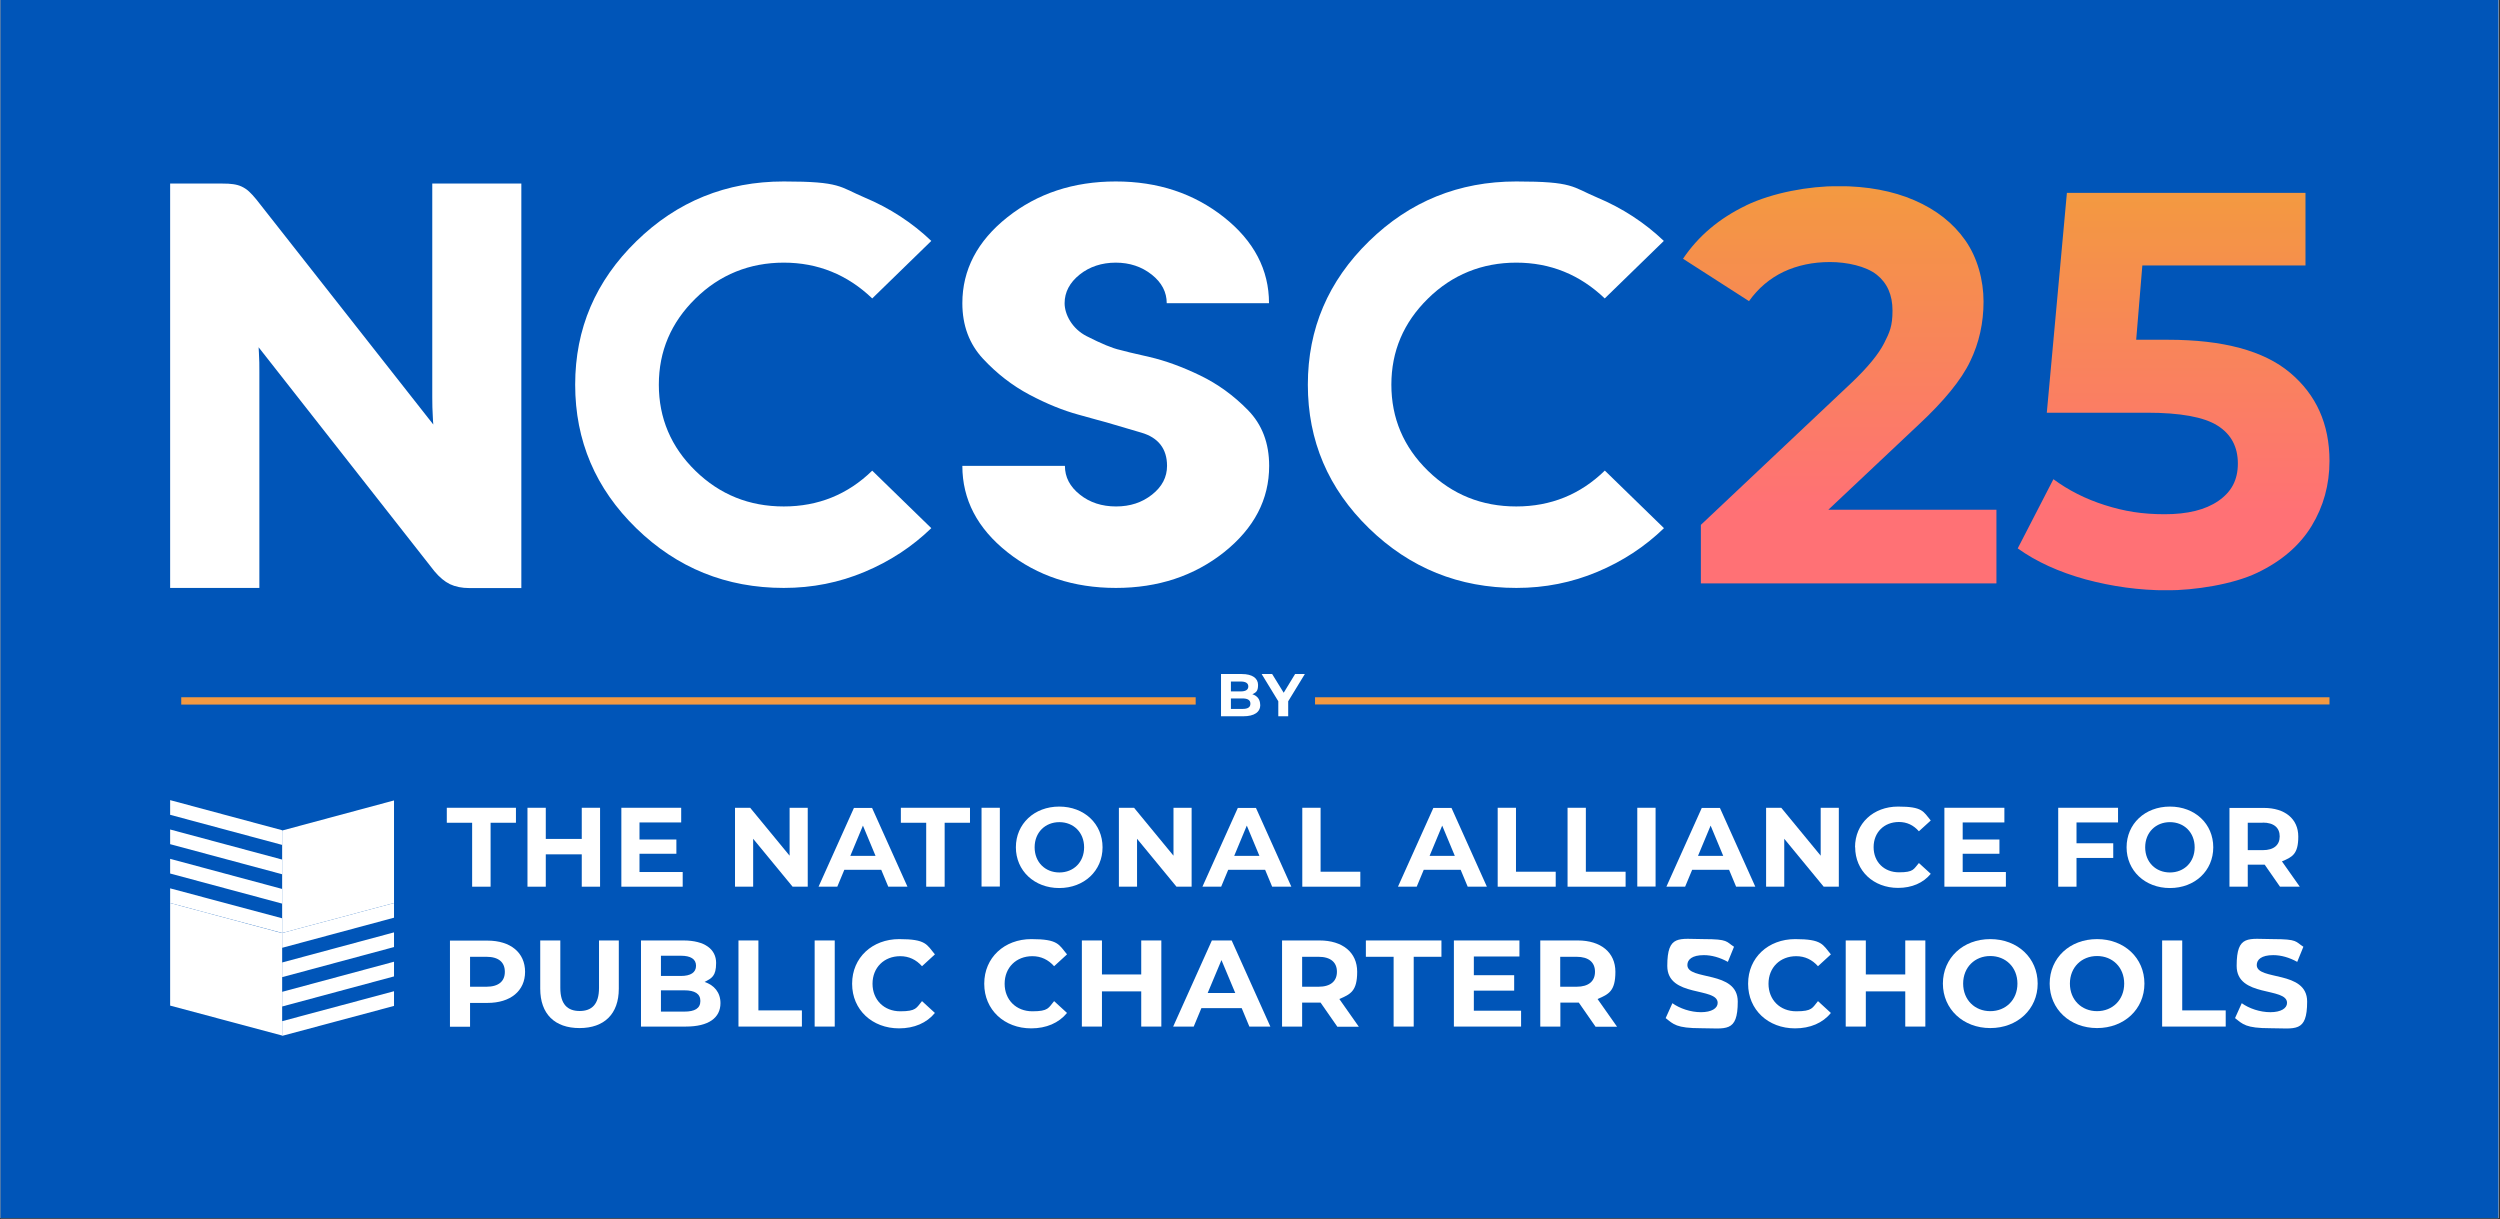 <svg xmlns="http://www.w3.org/2000/svg" xmlns:xlink="http://www.w3.org/1999/xlink" width="929" zoomAndPan="magnify" viewBox="0 0 696.75 339.75" height="453" preserveAspectRatio="xMidYMid meet" version="1.2"><rect x="0" y="0" width="696.75" height="339.75" fill="#333333" stroke="none"/><defs><clipPath id="604ac07cc1"><path d="M 0.133 0 L 696.367 0 L 696.367 339.5 L 0.133 339.5 Z M 0.133 0 "/></clipPath><clipPath id="7bf03542e8"><path d="M 0.133 0 L 696.312 0 L 696.312 339.5 L 0.133 339.5 Z M 0.133 0 "/></clipPath><clipPath id="6f6f9c8d07"><path d="M 366 194 L 649.227 194 L 649.227 197 L 366 197 Z M 366 194 "/></clipPath><clipPath id="c89a7185f1"><path d="M 78 276 L 110 276 L 110 288.695 L 78 288.695 Z M 78 276 "/></clipPath><clipPath id="642f278d07"><path d="M 47.418 222 L 79 222 L 79 236 L 47.418 236 Z M 47.418 222 "/></clipPath><clipPath id="5a178654b0"><path d="M 47.418 231 L 79 231 L 79 244 L 47.418 244 Z M 47.418 231 "/></clipPath><clipPath id="f115c9e9a2"><path d="M 47.418 239 L 79 239 L 79 252 L 47.418 252 Z M 47.418 239 "/></clipPath><clipPath id="8b2765f03e"><path d="M 47.418 247 L 79 247 L 79 261 L 47.418 261 Z M 47.418 247 "/></clipPath><clipPath id="ef494661ba"><path d="M 47.418 251 L 79 251 L 79 288.695 L 47.418 288.695 Z M 47.418 251 "/></clipPath><clipPath id="95b1108d13"><path d="M 47.418 51 L 146 51 L 146 164 L 47.418 164 Z M 47.418 51 "/></clipPath><clipPath id="626dede264"><path d="M 160 50.574 L 260 50.574 L 260 164 L 160 164 Z M 160 50.574 "/></clipPath><clipPath id="295386e387"><path d="M 268 50.574 L 354 50.574 L 354 164 L 268 164 Z M 268 50.574 "/></clipPath><clipPath id="1b715076a4"><path d="M 364 50.574 L 464 50.574 L 464 164 L 364 164 Z M 364 50.574 "/></clipPath><clipPath id="366e135e30"><path d="M 469.059 51.91 L 556.406 51.91 L 556.406 162.645 L 469.059 162.645 Z M 469.059 51.91 "/></clipPath><clipPath id="5cd6e79b20"><path d="M 486.652 57.254 C 479.172 60.844 473.32 65.77 469.059 72.113 L 487.449 83.926 C 490.039 80.293 493.258 77.582 497.102 75.742 C 500.945 73.949 505.25 73.031 510.016 73.031 C 514.781 73.031 520.047 74.199 523.012 76.535 C 525.98 78.875 527.441 82.215 527.441 86.555 C 527.441 90.895 526.648 92.605 525.102 95.652 C 523.555 98.699 520.547 102.371 516.074 106.629 L 474.031 146.281 L 474.031 162.602 L 556.406 162.602 L 556.406 142.066 L 509.555 142.066 L 534.633 118.441 C 541.777 111.805 546.625 105.879 549.09 100.703 C 551.598 95.527 552.812 89.977 552.812 84.051 C 552.812 78.121 551.141 71.863 547.754 67.02 C 544.367 62.18 539.645 58.465 533.586 55.836 C 527.527 53.203 520.422 51.871 512.312 51.871 C 504.207 51.871 494.094 53.664 486.613 57.254 "/></clipPath><linearGradient x1="-0" gradientTransform="matrix(0,110.732,110.875,0,-62740.334,51.911)" y1="570.5" x2="1" gradientUnits="userSpaceOnUse" y2="570.5" id="3ecdb813e5"><stop style="stop-color:#f39941;stop-opacity:1;" offset="0"/><stop style="stop-color:#f39942;stop-opacity:1;" offset="0.016"/><stop style="stop-color:#f39842;stop-opacity:1;" offset="0.031"/><stop style="stop-color:#f49743;stop-opacity:1;" offset="0.047"/><stop style="stop-color:#f49644;stop-opacity:1;" offset="0.062"/><stop style="stop-color:#f49545;stop-opacity:1;" offset="0.078"/><stop style="stop-color:#f49446;stop-opacity:1;" offset="0.094"/><stop style="stop-color:#f49447;stop-opacity:1;" offset="0.109"/><stop style="stop-color:#f59348;stop-opacity:1;" offset="0.125"/><stop style="stop-color:#f59249;stop-opacity:1;" offset="0.141"/><stop style="stop-color:#f5914a;stop-opacity:1;" offset="0.156"/><stop style="stop-color:#f5904b;stop-opacity:1;" offset="0.172"/><stop style="stop-color:#f58f4c;stop-opacity:1;" offset="0.188"/><stop style="stop-color:#f68f4d;stop-opacity:1;" offset="0.203"/><stop style="stop-color:#f68e4e;stop-opacity:1;" offset="0.219"/><stop style="stop-color:#f68d4f;stop-opacity:1;" offset="0.234"/><stop style="stop-color:#f68c50;stop-opacity:1;" offset="0.25"/><stop style="stop-color:#f78b51;stop-opacity:1;" offset="0.266"/><stop style="stop-color:#f78a52;stop-opacity:1;" offset="0.281"/><stop style="stop-color:#f78a53;stop-opacity:1;" offset="0.297"/><stop style="stop-color:#f78954;stop-opacity:1;" offset="0.305"/><stop style="stop-color:#f78954;stop-opacity:1;" offset="0.312"/><stop style="stop-color:#f78855;stop-opacity:1;" offset="0.32"/><stop style="stop-color:#f78855;stop-opacity:1;" offset="0.328"/><stop style="stop-color:#f88756;stop-opacity:1;" offset="0.336"/><stop style="stop-color:#f88757;stop-opacity:1;" offset="0.344"/><stop style="stop-color:#f88757;stop-opacity:1;" offset="0.352"/><stop style="stop-color:#f88658;stop-opacity:1;" offset="0.359"/><stop style="stop-color:#f88658;stop-opacity:1;" offset="0.367"/><stop style="stop-color:#f88659;stop-opacity:1;" offset="0.375"/><stop style="stop-color:#f88559;stop-opacity:1;" offset="0.383"/><stop style="stop-color:#f8855a;stop-opacity:1;" offset="0.391"/><stop style="stop-color:#f9845a;stop-opacity:1;" offset="0.398"/><stop style="stop-color:#f9845b;stop-opacity:1;" offset="0.406"/><stop style="stop-color:#f9845b;stop-opacity:1;" offset="0.414"/><stop style="stop-color:#f9835c;stop-opacity:1;" offset="0.422"/><stop style="stop-color:#f9835c;stop-opacity:1;" offset="0.43"/><stop style="stop-color:#f9835d;stop-opacity:1;" offset="0.438"/><stop style="stop-color:#f9825d;stop-opacity:1;" offset="0.445"/><stop style="stop-color:#f9825e;stop-opacity:1;" offset="0.453"/><stop style="stop-color:#fa815e;stop-opacity:1;" offset="0.461"/><stop style="stop-color:#fa815f;stop-opacity:1;" offset="0.469"/><stop style="stop-color:#fa815f;stop-opacity:1;" offset="0.477"/><stop style="stop-color:#fa8060;stop-opacity:1;" offset="0.484"/><stop style="stop-color:#fa8060;stop-opacity:1;" offset="0.492"/><stop style="stop-color:#fa8061;stop-opacity:1;" offset="0.5"/><stop style="stop-color:#fa7f61;stop-opacity:1;" offset="0.508"/><stop style="stop-color:#fa7f62;stop-opacity:1;" offset="0.516"/><stop style="stop-color:#fb7e62;stop-opacity:1;" offset="0.523"/><stop style="stop-color:#fb7e63;stop-opacity:1;" offset="0.531"/><stop style="stop-color:#fb7e63;stop-opacity:1;" offset="0.539"/><stop style="stop-color:#fb7d64;stop-opacity:1;" offset="0.547"/><stop style="stop-color:#fb7d65;stop-opacity:1;" offset="0.555"/><stop style="stop-color:#fb7d65;stop-opacity:1;" offset="0.562"/><stop style="stop-color:#fb7c66;stop-opacity:1;" offset="0.57"/><stop style="stop-color:#fb7c66;stop-opacity:1;" offset="0.578"/><stop style="stop-color:#fc7b67;stop-opacity:1;" offset="0.586"/><stop style="stop-color:#fc7b67;stop-opacity:1;" offset="0.594"/><stop style="stop-color:#fc7b68;stop-opacity:1;" offset="0.602"/><stop style="stop-color:#fc7a68;stop-opacity:1;" offset="0.609"/><stop style="stop-color:#fc7a69;stop-opacity:1;" offset="0.617"/><stop style="stop-color:#fc7a69;stop-opacity:1;" offset="0.625"/><stop style="stop-color:#fc796a;stop-opacity:1;" offset="0.633"/><stop style="stop-color:#fc796a;stop-opacity:1;" offset="0.641"/><stop style="stop-color:#fd786b;stop-opacity:1;" offset="0.648"/><stop style="stop-color:#fd786b;stop-opacity:1;" offset="0.656"/><stop style="stop-color:#fd786c;stop-opacity:1;" offset="0.664"/><stop style="stop-color:#fd776c;stop-opacity:1;" offset="0.672"/><stop style="stop-color:#fd776d;stop-opacity:1;" offset="0.68"/><stop style="stop-color:#fd776d;stop-opacity:1;" offset="0.688"/><stop style="stop-color:#fd766e;stop-opacity:1;" offset="0.695"/><stop style="stop-color:#fd766e;stop-opacity:1;" offset="0.703"/><stop style="stop-color:#fe756f;stop-opacity:1;" offset="0.711"/><stop style="stop-color:#fe756f;stop-opacity:1;" offset="0.719"/><stop style="stop-color:#fe7570;stop-opacity:1;" offset="0.727"/><stop style="stop-color:#fe7470;stop-opacity:1;" offset="0.734"/><stop style="stop-color:#fe7471;stop-opacity:1;" offset="0.742"/><stop style="stop-color:#fe7471;stop-opacity:1;" offset="0.75"/><stop style="stop-color:#fe7372;stop-opacity:1;" offset="0.758"/><stop style="stop-color:#fe7372;stop-opacity:1;" offset="0.766"/><stop style="stop-color:#ff7273;stop-opacity:1;" offset="0.773"/><stop style="stop-color:#ff7274;stop-opacity:1;" offset="0.781"/><stop style="stop-color:#ff7274;stop-opacity:1;" offset="0.789"/><stop style="stop-color:#ff7175;stop-opacity:1;" offset="0.797"/><stop style="stop-color:#ff7175;stop-opacity:1;" offset="0.812"/><stop style="stop-color:#ff7175;stop-opacity:1;" offset="0.875"/><stop style="stop-color:#ff7175;stop-opacity:1;" offset="1"/></linearGradient><clipPath id="2d75f14494"><path d="M 562.34 53.746 L 649.227 53.746 L 649.227 164.48 L 562.34 164.48 Z M 562.34 53.746 "/></clipPath><clipPath id="cfe9ed0cb2"><path d="M 576.047 53.746 L 570.445 115.02 L 598.324 115.02 C 607.684 115.02 614.246 116.23 618.008 118.609 C 621.809 120.988 623.691 124.535 623.691 129.168 C 623.691 133.801 621.895 137.098 618.258 139.605 C 614.621 142.109 609.648 143.316 603.297 143.316 C 596.945 143.316 592.012 142.484 586.621 140.773 C 581.23 139.062 576.465 136.641 572.285 133.551 L 562.34 152.836 C 567.523 156.551 573.832 159.43 581.27 161.477 C 588.711 163.477 596.234 164.523 603.922 164.523 C 611.613 164.523 622.27 162.895 629.082 159.637 C 635.895 156.383 640.949 152 644.254 146.574 C 647.555 141.148 649.227 135.098 649.227 128.461 C 649.227 118.191 645.547 110.012 638.234 103.875 C 630.922 97.738 619.555 94.691 604.215 94.691 L 595.355 94.691 L 597.07 73.992 L 642.539 73.992 L 642.539 53.746 Z M 576.047 53.746 "/></clipPath><linearGradient x1="-0" gradientTransform="matrix(0,110.732,110.875,0,-62647.304,53.747)" y1="570.5" x2="1" gradientUnits="userSpaceOnUse" y2="570.5" id="8ae1666dc8"><stop style="stop-color:#f39941;stop-opacity:1;" offset="0"/><stop style="stop-color:#f39942;stop-opacity:1;" offset="0.016"/><stop style="stop-color:#f39842;stop-opacity:1;" offset="0.031"/><stop style="stop-color:#f49743;stop-opacity:1;" offset="0.047"/><stop style="stop-color:#f49644;stop-opacity:1;" offset="0.062"/><stop style="stop-color:#f49545;stop-opacity:1;" offset="0.078"/><stop style="stop-color:#f49446;stop-opacity:1;" offset="0.094"/><stop style="stop-color:#f49447;stop-opacity:1;" offset="0.109"/><stop style="stop-color:#f59348;stop-opacity:1;" offset="0.125"/><stop style="stop-color:#f59249;stop-opacity:1;" offset="0.141"/><stop style="stop-color:#f5914a;stop-opacity:1;" offset="0.156"/><stop style="stop-color:#f5904b;stop-opacity:1;" offset="0.172"/><stop style="stop-color:#f58f4c;stop-opacity:1;" offset="0.188"/><stop style="stop-color:#f68f4d;stop-opacity:1;" offset="0.203"/><stop style="stop-color:#f68e4e;stop-opacity:1;" offset="0.219"/><stop style="stop-color:#f68d4f;stop-opacity:1;" offset="0.234"/><stop style="stop-color:#f68c50;stop-opacity:1;" offset="0.25"/><stop style="stop-color:#f78b51;stop-opacity:1;" offset="0.266"/><stop style="stop-color:#f78a52;stop-opacity:1;" offset="0.281"/><stop style="stop-color:#f78a53;stop-opacity:1;" offset="0.297"/><stop style="stop-color:#f78954;stop-opacity:1;" offset="0.305"/><stop style="stop-color:#f78954;stop-opacity:1;" offset="0.312"/><stop style="stop-color:#f78855;stop-opacity:1;" offset="0.32"/><stop style="stop-color:#f78855;stop-opacity:1;" offset="0.328"/><stop style="stop-color:#f88756;stop-opacity:1;" offset="0.336"/><stop style="stop-color:#f88757;stop-opacity:1;" offset="0.344"/><stop style="stop-color:#f88757;stop-opacity:1;" offset="0.352"/><stop style="stop-color:#f88658;stop-opacity:1;" offset="0.359"/><stop style="stop-color:#f88658;stop-opacity:1;" offset="0.367"/><stop style="stop-color:#f88659;stop-opacity:1;" offset="0.375"/><stop style="stop-color:#f88559;stop-opacity:1;" offset="0.383"/><stop style="stop-color:#f8855a;stop-opacity:1;" offset="0.391"/><stop style="stop-color:#f9845a;stop-opacity:1;" offset="0.398"/><stop style="stop-color:#f9845b;stop-opacity:1;" offset="0.406"/><stop style="stop-color:#f9845b;stop-opacity:1;" offset="0.414"/><stop style="stop-color:#f9835c;stop-opacity:1;" offset="0.422"/><stop style="stop-color:#f9835c;stop-opacity:1;" offset="0.43"/><stop style="stop-color:#f9835d;stop-opacity:1;" offset="0.438"/><stop style="stop-color:#f9825d;stop-opacity:1;" offset="0.445"/><stop style="stop-color:#f9825e;stop-opacity:1;" offset="0.453"/><stop style="stop-color:#fa815e;stop-opacity:1;" offset="0.461"/><stop style="stop-color:#fa815f;stop-opacity:1;" offset="0.469"/><stop style="stop-color:#fa815f;stop-opacity:1;" offset="0.477"/><stop style="stop-color:#fa8060;stop-opacity:1;" offset="0.484"/><stop style="stop-color:#fa8060;stop-opacity:1;" offset="0.492"/><stop style="stop-color:#fa8061;stop-opacity:1;" offset="0.5"/><stop style="stop-color:#fa7f61;stop-opacity:1;" offset="0.508"/><stop style="stop-color:#fa7f62;stop-opacity:1;" offset="0.516"/><stop style="stop-color:#fb7e62;stop-opacity:1;" offset="0.523"/><stop style="stop-color:#fb7e63;stop-opacity:1;" offset="0.531"/><stop style="stop-color:#fb7e63;stop-opacity:1;" offset="0.539"/><stop style="stop-color:#fb7d64;stop-opacity:1;" offset="0.547"/><stop style="stop-color:#fb7d65;stop-opacity:1;" offset="0.555"/><stop style="stop-color:#fb7d65;stop-opacity:1;" offset="0.562"/><stop style="stop-color:#fb7c66;stop-opacity:1;" offset="0.57"/><stop style="stop-color:#fb7c66;stop-opacity:1;" offset="0.578"/><stop style="stop-color:#fc7b67;stop-opacity:1;" offset="0.586"/><stop style="stop-color:#fc7b67;stop-opacity:1;" offset="0.594"/><stop style="stop-color:#fc7b68;stop-opacity:1;" offset="0.602"/><stop style="stop-color:#fc7a68;stop-opacity:1;" offset="0.609"/><stop style="stop-color:#fc7a69;stop-opacity:1;" offset="0.617"/><stop style="stop-color:#fc7a69;stop-opacity:1;" offset="0.625"/><stop style="stop-color:#fc796a;stop-opacity:1;" offset="0.633"/><stop style="stop-color:#fc796a;stop-opacity:1;" offset="0.641"/><stop style="stop-color:#fd786b;stop-opacity:1;" offset="0.648"/><stop style="stop-color:#fd786b;stop-opacity:1;" offset="0.656"/><stop style="stop-color:#fd786c;stop-opacity:1;" offset="0.664"/><stop style="stop-color:#fd776c;stop-opacity:1;" offset="0.672"/><stop style="stop-color:#fd776d;stop-opacity:1;" offset="0.68"/><stop style="stop-color:#fd776d;stop-opacity:1;" offset="0.688"/><stop style="stop-color:#fd766e;stop-opacity:1;" offset="0.695"/><stop style="stop-color:#fd766e;stop-opacity:1;" offset="0.703"/><stop style="stop-color:#fe756f;stop-opacity:1;" offset="0.711"/><stop style="stop-color:#fe756f;stop-opacity:1;" offset="0.719"/><stop style="stop-color:#fe7570;stop-opacity:1;" offset="0.727"/><stop style="stop-color:#fe7470;stop-opacity:1;" offset="0.734"/><stop style="stop-color:#fe7471;stop-opacity:1;" offset="0.742"/><stop style="stop-color:#fe7471;stop-opacity:1;" offset="0.75"/><stop style="stop-color:#fe7372;stop-opacity:1;" offset="0.758"/><stop style="stop-color:#fe7373;stop-opacity:1;" offset="0.766"/><stop style="stop-color:#ff7273;stop-opacity:1;" offset="0.773"/><stop style="stop-color:#ff7274;stop-opacity:1;" offset="0.781"/><stop style="stop-color:#ff7274;stop-opacity:1;" offset="0.789"/><stop style="stop-color:#ff7175;stop-opacity:1;" offset="0.797"/><stop style="stop-color:#ff7175;stop-opacity:1;" offset="0.812"/><stop style="stop-color:#ff7175;stop-opacity:1;" offset="0.875"/><stop style="stop-color:#ff7175;stop-opacity:1;" offset="1"/></linearGradient></defs><g id="5083a05c9d"><g clip-rule="nonzero" clip-path="url(#604ac07cc1)"><path style=" stroke:none;fill-rule:nonzero;fill:#ffffff;fill-opacity:1;" d="M 0.133 0 L 696.367 0 L 696.367 339.5 L 0.133 339.5 Z M 0.133 0 "/></g><g clip-rule="nonzero" clip-path="url(#7bf03542e8)"><path style=" stroke:none;fill-rule:nonzero;fill:#0055b8;fill-opacity:1;" d="M 0.133 0 L 696.367 0 L 696.367 339.5 L 0.133 339.5 Z M 0.133 0 "/></g><path style=" stroke:none;fill-rule:nonzero;fill:#f39941;fill-opacity:1;" d="M 50.512 194.324 L 333.234 194.324 L 333.234 196.367 L 50.512 196.367 Z M 50.512 194.324 "/><g clip-rule="nonzero" clip-path="url(#6f6f9c8d07)"><path style=" stroke:none;fill-rule:nonzero;fill:#f39941;fill-opacity:1;" d="M 366.5 194.324 L 649.227 194.324 L 649.227 196.328 L 366.5 196.328 Z M 366.5 194.324 "/></g><path style=" stroke:none;fill-rule:nonzero;fill:#ffffff;fill-opacity:1;" d="M 351.246 196.41 C 351.246 198.453 349.617 199.625 346.484 199.625 L 340.297 199.625 L 340.297 187.852 L 346.105 187.852 C 349.074 187.852 350.621 189.062 350.621 190.898 C 350.621 192.738 349.992 192.988 349.031 193.488 C 350.371 193.906 351.207 194.906 351.207 196.41 M 343.055 189.898 L 343.055 192.695 L 345.812 192.695 C 347.152 192.695 347.902 192.234 347.902 191.316 C 347.902 190.398 347.152 189.941 345.812 189.941 L 343.055 189.941 Z M 348.488 196.117 C 348.488 195.117 347.738 194.656 346.273 194.656 L 343.055 194.656 L 343.055 197.578 L 346.273 197.578 C 347.695 197.578 348.488 197.16 348.488 196.117 "/><path style=" stroke:none;fill-rule:nonzero;fill:#ffffff;fill-opacity:1;" d="M 359.02 195.449 L 359.02 199.625 L 356.262 199.625 L 356.262 195.449 L 351.625 187.852 L 354.551 187.852 L 357.766 193.07 L 360.941 187.852 L 363.66 187.852 Z M 359.02 195.449 "/><path style=" stroke:none;fill-rule:nonzero;fill:#ffffff;fill-opacity:1;" d="M 109.812 251.672 L 78.637 260.02 L 78.637 264.152 L 109.812 255.762 Z M 109.812 251.672 "/><path style=" stroke:none;fill-rule:nonzero;fill:#ffffff;fill-opacity:1;" d="M 109.812 259.852 L 78.637 268.242 L 78.637 272.332 L 109.812 263.941 Z M 109.812 259.852 "/><path style=" stroke:none;fill-rule:nonzero;fill:#ffffff;fill-opacity:1;" d="M 109.812 268.031 L 78.637 276.422 L 78.637 280.512 L 109.812 272.125 Z M 109.812 268.031 "/><g clip-rule="nonzero" clip-path="url(#c89a7185f1)"><path style=" stroke:none;fill-rule:nonzero;fill:#ffffff;fill-opacity:1;" d="M 109.812 276.254 L 78.637 284.602 L 78.637 288.695 L 109.812 280.348 Z M 109.812 276.254 "/></g><g clip-rule="nonzero" clip-path="url(#642f278d07)"><path style=" stroke:none;fill-rule:nonzero;fill:#ffffff;fill-opacity:1;" d="M 47.418 222.996 L 78.637 231.387 L 78.637 235.477 L 47.418 227.086 Z M 47.418 222.996 "/></g><g clip-rule="nonzero" clip-path="url(#5a178654b0)"><path style=" stroke:none;fill-rule:nonzero;fill:#ffffff;fill-opacity:1;" d="M 47.418 231.18 L 78.637 239.566 L 78.637 243.656 L 47.418 235.27 Z M 47.418 231.18 "/></g><g clip-rule="nonzero" clip-path="url(#f115c9e9a2)"><path style=" stroke:none;fill-rule:nonzero;fill:#ffffff;fill-opacity:1;" d="M 47.418 239.359 L 78.637 247.75 L 78.637 251.84 L 47.418 243.449 Z M 47.418 239.359 "/></g><g clip-rule="nonzero" clip-path="url(#8b2765f03e)"><path style=" stroke:none;fill-rule:nonzero;fill:#ffffff;fill-opacity:1;" d="M 47.418 247.582 L 78.637 255.93 L 78.637 260.02 L 47.418 251.672 Z M 47.418 247.582 "/></g><path style=" stroke:none;fill-rule:nonzero;fill:#ffffff;fill-opacity:1;" d="M 109.812 251.672 L 78.637 260.02 L 78.637 231.469 L 109.812 223.082 Z M 109.812 251.672 "/><g clip-rule="nonzero" clip-path="url(#ef494661ba)"><path style=" stroke:none;fill-rule:nonzero;fill:#ffffff;fill-opacity:1;" d="M 47.418 280.262 L 78.637 288.609 L 78.637 260.062 L 47.418 251.672 Z M 47.418 280.262 "/></g><path style=" stroke:none;fill-rule:nonzero;fill:#ffffff;fill-opacity:1;" d="M 146.34 270.828 C 146.34 276.172 142.285 279.512 135.852 279.512 L 131.004 279.512 L 131.004 286.148 L 125.402 286.148 L 125.402 262.148 L 135.852 262.148 C 142.285 262.148 146.34 265.488 146.34 270.871 M 140.699 270.828 C 140.699 268.199 138.984 266.656 135.559 266.656 L 131.004 266.656 L 131.004 275.004 L 135.559 275.004 C 138.984 275.004 140.699 273.461 140.699 270.871 "/><path style=" stroke:none;fill-rule:nonzero;fill:#ffffff;fill-opacity:1;" d="M 150.562 275.547 L 150.562 262.105 L 156.16 262.105 L 156.16 275.336 C 156.16 279.887 158.168 281.766 161.551 281.766 C 164.938 281.766 166.945 279.887 166.945 275.336 L 166.945 262.105 L 172.461 262.105 L 172.461 275.547 C 172.461 282.602 168.406 286.523 161.512 286.523 C 154.613 286.523 150.562 282.602 150.562 275.547 "/><path style=" stroke:none;fill-rule:nonzero;fill:#ffffff;fill-opacity:1;" d="M 200.797 279.555 C 200.797 283.684 197.492 286.105 191.141 286.105 L 178.645 286.105 L 178.645 262.105 L 190.43 262.105 C 196.492 262.105 199.582 264.609 199.582 268.367 C 199.582 272.125 198.328 272.625 196.367 273.668 C 199.039 274.543 200.797 276.59 200.797 279.594 M 184.203 266.32 L 184.203 272 L 189.762 272 C 192.48 272 193.984 271.039 193.984 269.16 C 193.984 267.281 192.48 266.363 189.762 266.363 L 184.203 266.363 Z M 195.195 278.969 C 195.195 276.965 193.648 276.004 190.723 276.004 L 184.203 276.004 L 184.203 281.934 L 190.723 281.934 C 193.605 281.934 195.195 281.055 195.195 278.969 "/><path style=" stroke:none;fill-rule:nonzero;fill:#ffffff;fill-opacity:1;" d="M 205.812 262.105 L 211.367 262.105 L 211.367 281.598 L 223.488 281.598 L 223.488 286.105 L 205.812 286.105 Z M 205.812 262.105 "/><path style=" stroke:none;fill-rule:nonzero;fill:#ffffff;fill-opacity:1;" d="M 227.043 262.105 L 232.641 262.105 L 232.641 286.105 L 227.043 286.105 Z M 227.043 262.105 "/><path style=" stroke:none;fill-rule:nonzero;fill:#ffffff;fill-opacity:1;" d="M 237.488 274.129 C 237.488 266.906 243.09 261.73 250.613 261.73 C 258.133 261.73 258.262 263.234 260.559 265.988 L 256.965 269.285 C 255.336 267.449 253.285 266.488 250.906 266.488 C 246.391 266.488 243.172 269.66 243.172 274.168 C 243.172 278.676 246.391 281.848 250.906 281.848 C 255.418 281.848 255.375 280.887 256.965 279.012 L 260.559 282.309 C 258.262 285.105 254.793 286.605 250.57 286.605 C 243.09 286.605 237.488 281.43 237.488 274.211 "/><path style=" stroke:none;fill-rule:nonzero;fill:#ffffff;fill-opacity:1;" d="M 274.309 274.129 C 274.309 266.906 279.906 261.73 287.43 261.73 C 294.953 261.73 295.078 263.234 297.379 265.988 L 293.781 269.285 C 292.152 267.449 290.105 266.488 287.723 266.488 C 283.211 266.488 279.992 269.66 279.992 274.168 C 279.992 278.676 283.211 281.848 287.723 281.848 C 292.238 281.848 292.195 280.887 293.781 279.012 L 297.379 282.309 C 295.078 285.105 291.609 286.605 287.391 286.605 C 279.906 286.605 274.309 281.43 274.309 274.211 "/><path style=" stroke:none;fill-rule:nonzero;fill:#ffffff;fill-opacity:1;" d="M 323.664 262.105 L 323.664 286.105 L 318.062 286.105 L 318.062 276.297 L 307.113 276.297 L 307.113 286.105 L 301.516 286.105 L 301.516 262.105 L 307.113 262.105 L 307.113 271.582 L 318.062 271.582 L 318.062 262.105 Z M 323.664 262.105 "/><path style=" stroke:none;fill-rule:nonzero;fill:#ffffff;fill-opacity:1;" d="M 346.023 280.973 L 334.824 280.973 L 332.691 286.105 L 326.965 286.105 L 337.75 262.105 L 343.266 262.105 L 354.047 286.105 L 348.195 286.105 L 346.066 280.973 Z M 344.27 276.758 L 340.422 267.574 L 336.578 276.758 Z M 344.27 276.758 "/><path style=" stroke:none;fill-rule:nonzero;fill:#ffffff;fill-opacity:1;" d="M 372.688 286.105 L 368.047 279.43 L 362.906 279.43 L 362.906 286.105 L 357.309 286.105 L 357.309 262.105 L 367.754 262.105 C 374.191 262.105 378.246 265.445 378.246 270.828 C 378.246 276.215 376.406 277.09 373.273 278.426 L 378.703 286.148 L 372.688 286.148 Z M 367.461 266.656 L 362.906 266.656 L 362.906 275.004 L 367.461 275.004 C 370.891 275.004 372.602 273.418 372.602 270.828 C 372.602 268.242 370.891 266.656 367.461 266.656 "/><path style=" stroke:none;fill-rule:nonzero;fill:#ffffff;fill-opacity:1;" d="M 388.402 266.656 L 380.668 266.656 L 380.668 262.105 L 401.73 262.105 L 401.73 266.656 L 394 266.656 L 394 286.105 L 388.402 286.105 Z M 388.402 266.656 "/><path style=" stroke:none;fill-rule:nonzero;fill:#ffffff;fill-opacity:1;" d="M 423.926 281.684 L 423.926 286.105 L 405.199 286.105 L 405.199 262.105 L 423.465 262.105 L 423.465 266.574 L 410.758 266.574 L 410.758 271.789 L 422 271.789 L 422 276.09 L 410.758 276.09 L 410.758 281.684 Z M 423.926 281.684 "/><path style=" stroke:none;fill-rule:nonzero;fill:#ffffff;fill-opacity:1;" d="M 444.652 286.105 L 440.016 279.43 L 434.875 279.43 L 434.875 286.105 L 429.273 286.105 L 429.273 262.105 L 439.723 262.105 C 446.156 262.105 450.211 265.445 450.211 270.828 C 450.211 276.215 448.371 277.09 445.238 278.426 L 450.672 286.148 L 444.652 286.148 Z M 439.387 266.656 L 434.832 266.656 L 434.832 275.004 L 439.387 275.004 C 442.812 275.004 444.527 273.418 444.527 270.828 C 444.527 268.242 442.812 266.656 439.387 266.656 "/><path style=" stroke:none;fill-rule:nonzero;fill:#ffffff;fill-opacity:1;" d="M 464.211 283.77 L 466.094 279.594 C 468.141 281.055 471.148 282.098 474.074 282.098 C 477 282.098 478.715 281.016 478.715 279.512 C 478.715 275.004 464.672 278.094 464.672 269.203 C 464.672 260.312 467.973 261.73 474.867 261.73 C 481.766 261.73 481.012 262.441 483.27 263.859 L 481.555 268.074 C 479.297 266.824 477 266.195 474.867 266.195 C 471.566 266.195 470.27 267.449 470.27 268.953 C 470.27 273.375 484.312 270.328 484.312 279.137 C 484.312 287.941 480.969 286.566 474.074 286.566 C 467.18 286.566 466.383 285.438 464.254 283.77 "/><path style=" stroke:none;fill-rule:nonzero;fill:#ffffff;fill-opacity:1;" d="M 487.199 274.129 C 487.199 266.906 492.797 261.73 500.32 261.73 C 507.844 261.73 507.969 263.234 510.266 265.988 L 506.672 269.285 C 505.043 267.449 502.996 266.488 500.613 266.488 C 496.098 266.488 492.883 269.66 492.883 274.168 C 492.883 278.676 496.098 281.848 500.613 281.848 C 505.125 281.848 505.086 280.887 506.672 279.012 L 510.266 282.309 C 508.012 285.105 504.5 286.605 500.277 286.605 C 492.797 286.605 487.199 281.43 487.199 274.211 "/><path style=" stroke:none;fill-rule:nonzero;fill:#ffffff;fill-opacity:1;" d="M 536.594 262.105 L 536.594 286.105 L 530.996 286.105 L 530.996 276.297 L 520.004 276.297 L 520.004 286.105 L 514.402 286.105 L 514.402 262.105 L 520.004 262.105 L 520.004 271.582 L 530.996 271.582 L 530.996 262.105 Z M 536.594 262.105 "/><path style=" stroke:none;fill-rule:nonzero;fill:#ffffff;fill-opacity:1;" d="M 541.484 274.129 C 541.484 266.988 547.086 261.73 554.691 261.73 C 562.297 261.73 567.898 266.988 567.898 274.129 C 567.898 281.266 562.258 286.523 554.691 286.523 C 547.129 286.523 541.484 281.223 541.484 274.129 M 562.258 274.129 C 562.258 269.578 558.996 266.445 554.691 266.445 C 550.387 266.445 547.129 269.578 547.129 274.129 C 547.129 278.676 550.387 281.809 554.691 281.809 C 558.996 281.809 562.258 278.676 562.258 274.129 "/><path style=" stroke:none;fill-rule:nonzero;fill:#ffffff;fill-opacity:1;" d="M 571.242 274.129 C 571.242 266.988 576.84 261.73 584.449 261.73 C 592.055 261.73 597.652 266.988 597.652 274.129 C 597.652 281.266 592.012 286.523 584.449 286.523 C 576.883 286.523 571.242 281.223 571.242 274.129 M 592.012 274.129 C 592.012 269.578 588.754 266.445 584.449 266.445 C 580.145 266.445 576.883 269.578 576.883 274.129 C 576.883 278.676 580.145 281.809 584.449 281.809 C 588.754 281.809 592.012 278.676 592.012 274.129 "/><path style=" stroke:none;fill-rule:nonzero;fill:#ffffff;fill-opacity:1;" d="M 602.586 262.105 L 608.188 262.105 L 608.188 281.598 L 620.305 281.598 L 620.305 286.105 L 602.586 286.105 Z M 602.586 262.105 "/><path style=" stroke:none;fill-rule:nonzero;fill:#ffffff;fill-opacity:1;" d="M 622.895 283.77 L 624.777 279.594 C 626.824 281.055 629.832 282.098 632.758 282.098 C 635.684 282.098 637.398 281.016 637.398 279.512 C 637.398 275.004 623.355 278.094 623.355 269.203 C 623.355 260.312 626.656 261.73 633.555 261.73 C 640.449 261.73 639.695 262.441 641.953 263.859 L 640.238 268.074 C 637.984 266.824 635.684 266.195 633.555 266.195 C 630.25 266.195 628.957 267.449 628.957 268.953 C 628.957 273.375 643 270.328 643 279.137 C 643 287.941 639.656 286.566 632.758 286.566 C 625.863 286.566 625.07 285.438 622.938 283.77 "/><path style=" stroke:none;fill-rule:nonzero;fill:#ffffff;fill-opacity:1;" d="M 131.586 229.301 L 124.523 229.301 L 124.523 225.125 L 143.793 225.125 L 143.793 229.301 L 136.727 229.301 L 136.727 247.121 L 131.586 247.121 Z M 131.586 229.301 "/><path style=" stroke:none;fill-rule:nonzero;fill:#ffffff;fill-opacity:1;" d="M 167.238 225.125 L 167.238 247.121 L 162.137 247.121 L 162.137 238.105 L 152.109 238.105 L 152.109 247.121 L 147.008 247.121 L 147.008 225.125 L 152.109 225.125 L 152.109 233.809 L 162.137 233.809 L 162.137 225.125 Z M 167.238 225.125 "/><path style=" stroke:none;fill-rule:nonzero;fill:#ffffff;fill-opacity:1;" d="M 190.266 243.031 L 190.266 247.121 L 173.172 247.121 L 173.172 225.125 L 189.848 225.125 L 189.848 229.215 L 178.227 229.215 L 178.227 233.973 L 188.508 233.973 L 188.508 237.941 L 178.227 237.941 L 178.227 243.031 Z M 190.266 243.031 "/><path style=" stroke:none;fill-rule:nonzero;fill:#ffffff;fill-opacity:1;" d="M 225.117 225.125 L 225.117 247.121 L 220.898 247.121 L 209.906 233.766 L 209.906 247.121 L 204.848 247.121 L 204.848 225.125 L 209.07 225.125 L 220.062 238.48 L 220.062 225.125 Z M 225.117 225.125 "/><path style=" stroke:none;fill-rule:nonzero;fill:#ffffff;fill-opacity:1;" d="M 245.598 242.406 L 235.316 242.406 L 233.352 247.121 L 228.129 247.121 L 237.992 225.168 L 243.047 225.168 L 252.91 247.121 L 247.562 247.121 Z M 244.008 238.523 L 240.5 230.094 L 236.988 238.523 Z M 244.008 238.523 "/><path style=" stroke:none;fill-rule:nonzero;fill:#ffffff;fill-opacity:1;" d="M 258.133 229.301 L 251.07 229.301 L 251.07 225.125 L 270.336 225.125 L 270.336 229.301 L 263.273 229.301 L 263.273 247.121 L 258.133 247.121 Z M 258.133 229.301 "/><path style=" stroke:none;fill-rule:nonzero;fill:#ffffff;fill-opacity:1;" d="M 273.555 225.125 L 278.656 225.125 L 278.656 247.082 L 273.555 247.082 Z M 273.555 225.125 "/><path style=" stroke:none;fill-rule:nonzero;fill:#ffffff;fill-opacity:1;" d="M 283.125 236.145 C 283.125 229.633 288.227 224.793 295.203 224.793 C 302.184 224.793 307.281 229.594 307.281 236.145 C 307.281 242.699 302.141 247.496 295.203 247.496 C 288.266 247.496 283.125 242.656 283.125 236.145 M 302.141 236.145 C 302.141 231.973 299.176 229.133 295.246 229.133 C 291.316 229.133 288.352 231.973 288.352 236.145 C 288.352 240.32 291.316 243.156 295.246 243.156 C 299.176 243.156 302.141 240.32 302.141 236.145 "/><path style=" stroke:none;fill-rule:nonzero;fill:#ffffff;fill-opacity:1;" d="M 332.105 225.125 L 332.105 247.121 L 327.887 247.121 L 316.895 233.766 L 316.895 247.121 L 311.836 247.121 L 311.836 225.125 L 316.059 225.125 L 327.051 238.48 L 327.051 225.125 Z M 332.105 225.125 "/><path style=" stroke:none;fill-rule:nonzero;fill:#ffffff;fill-opacity:1;" d="M 352.586 242.406 L 342.305 242.406 L 340.34 247.121 L 335.117 247.121 L 344.98 225.168 L 350.035 225.168 L 359.898 247.121 L 354.551 247.121 Z M 350.996 238.523 L 347.484 230.094 L 343.977 238.523 Z M 350.996 238.523 "/><path style=" stroke:none;fill-rule:nonzero;fill:#ffffff;fill-opacity:1;" d="M 362.949 225.125 L 368.047 225.125 L 368.047 242.949 L 379.121 242.949 L 379.121 247.121 L 362.949 247.121 Z M 362.949 225.125 "/><path style=" stroke:none;fill-rule:nonzero;fill:#ffffff;fill-opacity:1;" d="M 407.082 242.406 L 396.801 242.406 L 394.836 247.121 L 389.613 247.121 L 399.477 225.168 L 404.531 225.168 L 414.395 247.121 L 409.047 247.121 Z M 405.453 238.523 L 401.941 230.094 L 398.43 238.523 Z M 405.453 238.523 "/><path style=" stroke:none;fill-rule:nonzero;fill:#ffffff;fill-opacity:1;" d="M 417.406 225.125 L 422.504 225.125 L 422.504 242.949 L 433.578 242.949 L 433.578 247.121 L 417.406 247.121 Z M 417.406 225.125 "/><path style=" stroke:none;fill-rule:nonzero;fill:#ffffff;fill-opacity:1;" d="M 436.879 225.125 L 441.977 225.125 L 441.977 242.949 L 453.055 242.949 L 453.055 247.121 L 436.879 247.121 Z M 436.879 225.125 "/><path style=" stroke:none;fill-rule:nonzero;fill:#ffffff;fill-opacity:1;" d="M 456.312 225.125 L 461.41 225.125 L 461.41 247.082 L 456.312 247.082 Z M 456.312 225.125 "/><path style=" stroke:none;fill-rule:nonzero;fill:#ffffff;fill-opacity:1;" d="M 481.891 242.406 L 471.609 242.406 L 469.645 247.121 L 464.422 247.121 L 474.285 225.168 L 479.34 225.168 L 489.203 247.121 L 483.855 247.121 Z M 480.258 238.523 L 476.75 230.094 L 473.238 238.523 Z M 480.258 238.523 "/><path style=" stroke:none;fill-rule:nonzero;fill:#ffffff;fill-opacity:1;" d="M 512.48 225.125 L 512.48 247.121 L 508.262 247.121 L 497.27 233.766 L 497.27 247.121 L 492.211 247.121 L 492.211 225.125 L 496.434 225.125 L 507.426 238.48 L 507.426 225.125 Z M 512.48 225.125 "/><path style=" stroke:none;fill-rule:nonzero;fill:#ffffff;fill-opacity:1;" d="M 516.996 236.145 C 516.996 229.508 522.094 224.793 528.988 224.793 C 535.887 224.793 536.012 226.168 538.102 228.672 L 534.797 231.68 C 533.293 229.969 531.457 229.09 529.238 229.09 C 525.102 229.09 522.176 231.973 522.176 236.102 C 522.176 240.234 525.102 243.113 529.238 243.113 C 533.379 243.113 533.293 242.238 534.797 240.527 L 538.102 243.531 C 536.012 246.078 532.836 247.457 528.988 247.457 C 522.137 247.457 517.035 242.699 517.035 236.102 "/><path style=" stroke:none;fill-rule:nonzero;fill:#ffffff;fill-opacity:1;" d="M 559.039 243.031 L 559.039 247.121 L 541.902 247.121 L 541.902 225.125 L 558.621 225.125 L 558.621 229.215 L 547 229.215 L 547 233.973 L 557.242 233.973 L 557.242 237.941 L 547 237.941 L 547 243.031 Z M 559.039 243.031 "/><path style=" stroke:none;fill-rule:nonzero;fill:#ffffff;fill-opacity:1;" d="M 578.723 229.215 L 578.723 235.02 L 588.961 235.02 L 588.961 239.109 L 578.723 239.109 L 578.723 247.121 L 573.625 247.121 L 573.625 225.125 L 590.297 225.125 L 590.297 229.215 Z M 578.723 229.215 "/><path style=" stroke:none;fill-rule:nonzero;fill:#ffffff;fill-opacity:1;" d="M 592.68 236.145 C 592.68 229.633 597.777 224.793 604.758 224.793 C 611.738 224.793 616.836 229.594 616.836 236.145 C 616.836 242.699 611.695 247.496 604.758 247.496 C 597.82 247.496 592.68 242.656 592.68 236.145 M 611.652 236.145 C 611.652 231.973 608.688 229.133 604.758 229.133 C 600.832 229.133 597.863 231.973 597.863 236.145 C 597.863 240.32 600.832 243.156 604.758 243.156 C 608.688 243.156 611.652 240.32 611.652 236.145 "/><path style=" stroke:none;fill-rule:nonzero;fill:#ffffff;fill-opacity:1;" d="M 635.434 247.121 L 631.172 240.988 L 626.449 240.988 L 626.449 247.121 L 621.352 247.121 L 621.352 225.168 L 630.922 225.168 C 636.812 225.168 640.531 228.215 640.531 233.141 C 640.531 238.066 638.859 238.859 635.977 240.066 L 640.949 247.121 Z M 630.629 229.301 L 626.449 229.301 L 626.449 236.938 L 630.629 236.938 C 633.762 236.938 635.352 235.477 635.352 233.098 C 635.352 230.719 633.762 229.258 630.629 229.258 "/><g clip-rule="nonzero" clip-path="url(#95b1108d13)"><path style=" stroke:none;fill-rule:nonzero;fill:#ffffff;fill-opacity:1;" d="M 120.473 51.16 L 120.473 110.719 C 120.473 112.516 120.512 114.434 120.637 116.398 C 120.637 117.023 120.723 117.648 120.762 118.316 L 71.406 55.543 C 70.656 54.625 69.984 53.914 69.402 53.371 C 68.773 52.789 68.062 52.328 67.352 51.996 C 66.645 51.66 65.848 51.453 64.973 51.328 C 64.176 51.203 63.176 51.16 62.047 51.16 L 47.418 51.16 L 47.418 163.855 L 72.285 163.855 L 72.285 103.543 C 72.285 101.914 72.285 100.16 72.16 98.324 C 72.16 97.824 72.117 97.281 72.074 96.781 L 121.055 159.18 C 122.477 160.891 123.941 162.102 125.402 162.809 C 126.906 163.52 128.703 163.895 130.836 163.895 L 145.297 163.895 L 145.297 51.16 L 120.43 51.16 Z M 120.473 51.16 "/></g><g clip-rule="nonzero" clip-path="url(#626dede264)"><path style=" stroke:none;fill-rule:nonzero;fill:#ffffff;fill-opacity:1;" d="M 243.09 131.172 L 259.555 147.199 C 254.207 152.375 248.02 156.426 240.957 159.387 C 233.895 162.352 226.414 163.855 218.434 163.855 C 202.426 163.855 188.719 158.301 177.352 147.242 C 165.984 136.18 160.301 122.824 160.301 107.215 C 160.301 91.605 165.984 78.332 177.352 67.23 C 188.719 56.125 202.426 50.574 218.434 50.574 C 234.438 50.574 233.938 52.078 240.957 55.043 C 248.02 58.004 254.207 62.055 259.555 67.145 L 243.09 83.172 C 236.152 76.535 227.918 73.199 218.434 73.199 C 208.945 73.199 200.586 76.535 193.816 83.215 C 187.004 89.895 183.617 97.906 183.617 107.215 C 183.617 116.523 187.004 124.578 193.816 131.215 C 200.629 137.852 208.82 141.148 218.434 141.148 C 228.043 141.148 236.277 137.809 243.09 131.172 "/></g><g clip-rule="nonzero" clip-path="url(#295386e387)"><path style=" stroke:none;fill-rule:nonzero;fill:#ffffff;fill-opacity:1;" d="M 347.777 114.27 C 351.75 118.316 353.715 123.492 353.715 129.836 C 353.715 139.188 349.535 147.199 341.176 153.879 C 332.816 160.516 322.746 163.855 311 163.855 C 299.258 163.855 289.102 160.516 280.742 153.879 C 272.387 147.242 268.207 139.227 268.207 129.836 L 296.793 129.836 C 296.793 132.969 298.172 135.637 300.973 137.852 C 303.73 140.062 307.113 141.148 311.043 141.148 C 314.973 141.148 318.273 140.062 321.074 137.852 C 323.875 135.637 325.254 132.969 325.254 129.836 C 325.254 125.078 322.828 121.949 318.062 120.57 C 313.258 119.152 310 118.191 308.285 117.691 C 307.406 117.441 304.816 116.773 300.555 115.562 C 296.289 114.395 291.734 112.559 286.93 110.012 C 282.125 107.465 277.82 104.125 273.973 99.992 C 270.129 95.863 268.207 90.688 268.207 84.508 C 268.207 75.199 272.387 67.188 280.742 60.551 C 289.102 53.914 299.176 50.574 310.961 50.574 C 322.746 50.574 332.734 53.914 341.133 60.551 C 349.492 67.188 353.672 75.199 353.672 84.508 L 325.168 84.508 C 325.168 81.422 323.789 78.75 320.988 76.535 C 318.191 74.324 314.848 73.199 310.961 73.199 C 307.074 73.199 303.645 74.324 300.887 76.535 C 298.129 78.75 296.707 81.422 296.707 84.508 C 296.707 87.598 298.758 91.605 302.852 93.691 C 306.949 95.777 310.039 97.07 312.172 97.531 C 313.176 97.824 315.891 98.492 320.363 99.492 C 324.836 100.535 329.516 102.246 334.445 104.625 C 339.379 107.004 343.809 110.219 347.777 114.27 "/></g><g clip-rule="nonzero" clip-path="url(#1b715076a4)"><path style=" stroke:none;fill-rule:nonzero;fill:#ffffff;fill-opacity:1;" d="M 447.285 131.172 L 463.75 147.199 C 458.402 152.375 452.219 156.426 445.156 159.387 C 438.09 162.352 430.609 163.855 422.629 163.855 C 406.621 163.855 392.914 158.301 381.547 147.242 C 370.18 136.18 364.496 122.824 364.496 107.215 C 364.496 91.605 370.18 78.332 381.547 67.23 C 392.914 56.125 406.582 50.574 422.586 50.574 C 438.594 50.574 438.09 52.078 445.113 55.043 C 452.176 58.004 458.359 62.055 463.711 67.145 L 447.242 83.172 C 440.305 76.535 432.074 73.199 422.586 73.199 C 413.102 73.199 404.742 76.535 397.973 83.215 C 391.16 89.895 387.773 97.906 387.773 107.215 C 387.773 116.523 391.16 124.578 397.973 131.215 C 404.781 137.852 412.973 141.148 422.586 141.148 C 432.199 141.148 440.434 137.809 447.242 131.172 "/></g><g clip-rule="nonzero" clip-path="url(#366e135e30)"><g clip-rule="nonzero" clip-path="url(#5cd6e79b20)"><path style=" stroke:none;fill-rule:nonzero;fill:url(#3ecdb813e5);" d="M 469.059 51.91 L 556.406 51.91 L 556.406 162.602 L 469.059 162.602 Z M 469.059 51.91 "/></g></g><g clip-rule="nonzero" clip-path="url(#2d75f14494)"><g clip-rule="nonzero" clip-path="url(#cfe9ed0cb2)"><path style=" stroke:none;fill-rule:nonzero;fill:url(#8ae1666dc8);" d="M 562.34 53.746 L 649.227 53.746 L 649.227 164.48 L 562.34 164.48 Z M 562.34 53.746 "/></g></g></g></svg>